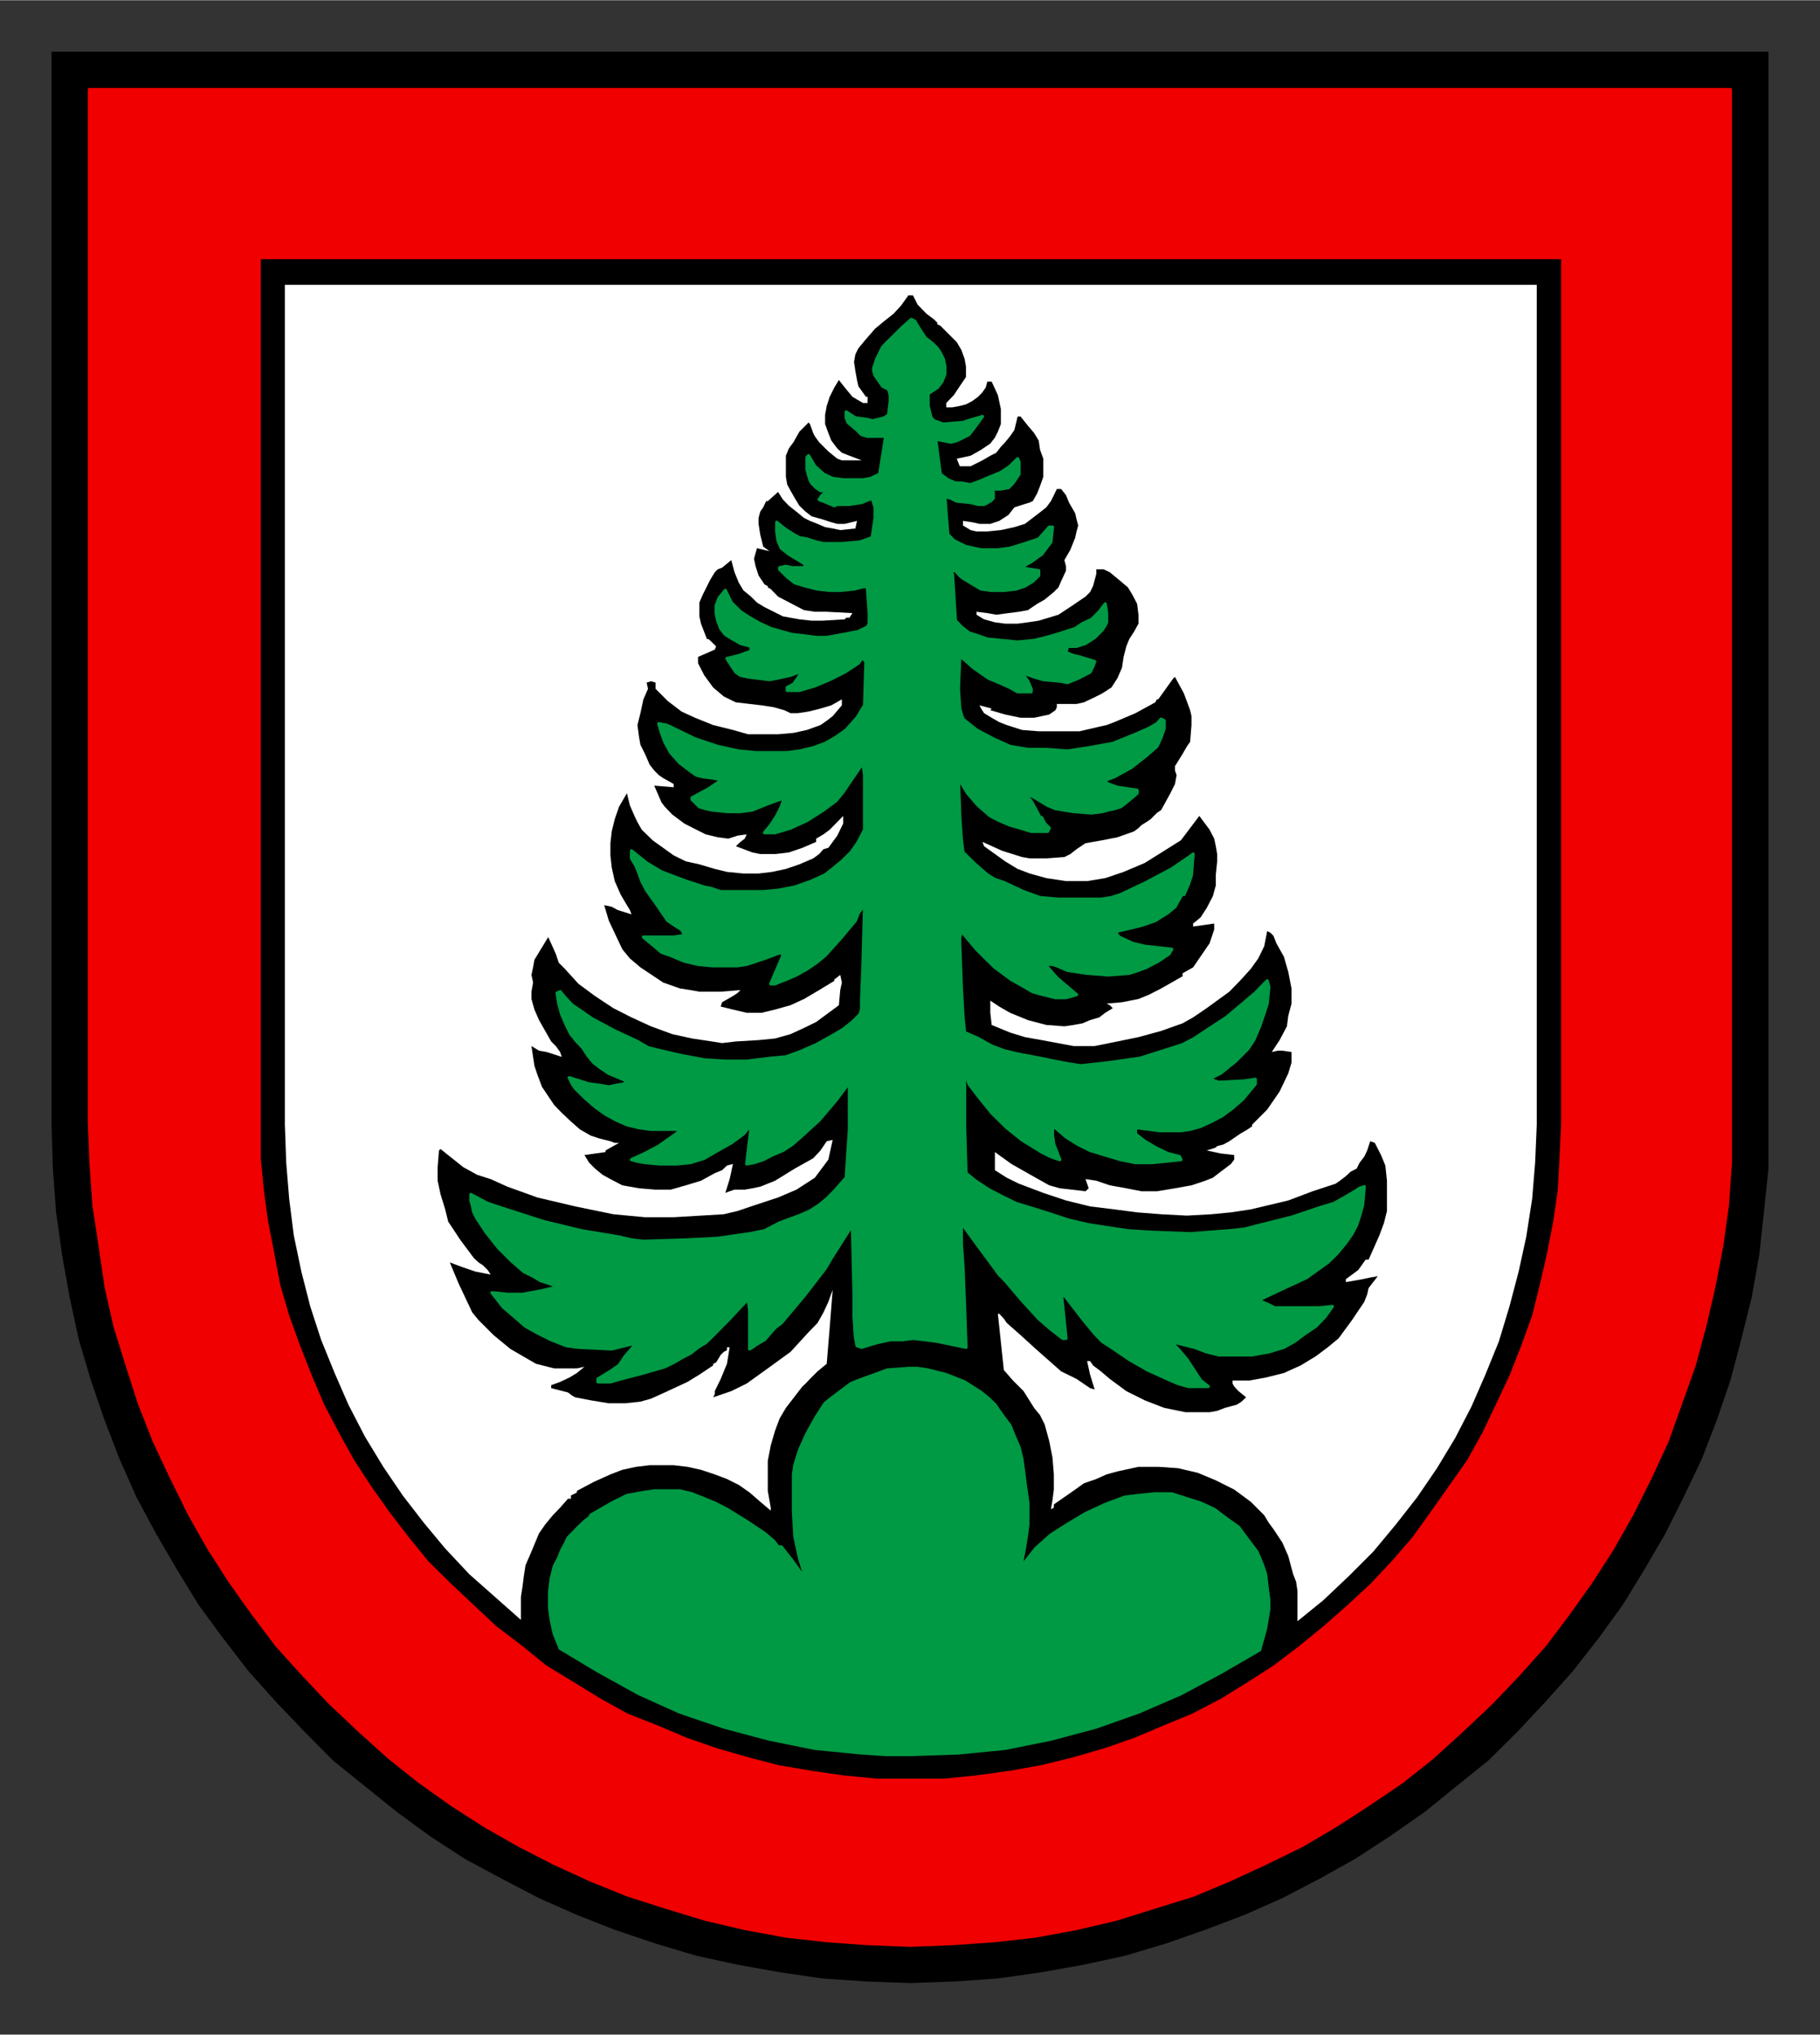 <?xml version="1.0" encoding="UTF-8" standalone="no"?>
<!DOCTYPE svg PUBLIC "-//W3C//DTD SVG 1.0//EN" "http://www.w3.org/TR/2001/REC-SVG-20010904/DTD/svg10.dtd">
<!-- Created with Inkscape (http://www.inkscape.org/) by Marsupilami -->
<svg
   xmlns:svg="http://www.w3.org/2000/svg"
   xmlns="http://www.w3.org/2000/svg"
   version="1.0"
   width="687"
   height="768"
   viewBox="-2.381 -2.381 84.138 94.038"
   id="svg4431">
  <rect x="-2.381" y="-2.381" width="84.138" height="94.038" fill="#333333" stroke="none"/>
  <defs
     id="defs4433">
    <clipPath
       id="clipPath2724">
      <path
         d="M 354.48,210.24 L 418.19,210.24 L 418.19,138.6 L 354.48,138.6 L 354.48,210.24 z"
         id="path2726" />
    </clipPath>
    <clipPath
       id="clipPath2736">
      <path
         d="M 354.48,210.24 L 418.19,210.24 L 418.19,138.6 L 354.48,138.6 L 354.48,210.24 z"
         id="path2738" />
    </clipPath>
  </defs>
  <g
     transform="translate(-277.455,-273.439)"
     id="layer1">
    <g
       transform="matrix(1.25,0,0,1.25,-165.782,100.051)"
       id="g2720">
      <g
         clip-path="url(#clipPath2724)"
         id="g2722">
        <g
           id="g2728">
          <path
             d="M 354.59,138.71 L 418.09,138.71 L 418.09,178.39 L 418.09,178.39 L 418.09,180.01 L 417.92,181.63 L 417.75,183.2 L 417.47,184.77 L 417.08,186.34 L 416.68,187.85 L 416.18,189.31 L 415.62,190.76 L 414.95,192.16 L 414.28,193.5 L 413.5,194.84 L 412.71,196.13 L 411.82,197.36 L 410.86,198.59 L 409.85,199.72 L 408.8,200.84 L 407.73,201.9 L 406.55,202.85 L 405.38,203.8 L 404.09,204.7 L 402.8,205.54 L 401.51,206.26 L 400.11,206.99 L 398.71,207.61 L 397.26,208.16 L 395.8,208.67 L 394.29,209.12 L 392.77,209.45 L 391.21,209.73 L 389.59,209.96 L 388.02,210.07 L 386.34,210.13 L 386.34,210.13 L 384.71,210.07 L 383.09,209.96 L 381.52,209.73 L 379.96,209.45 L 378.44,209.12 L 376.93,208.67 L 375.42,208.16 L 374.02,207.61 L 372.62,206.99 L 371.22,206.26 L 369.88,205.54 L 368.59,204.7 L 367.36,203.8 L 366.18,202.85 L 365,201.9 L 363.95,200.84 L 362.88,199.72 L 361.87,198.59 L 360.92,197.36 L 360.02,196.13 L 359.23,194.84 L 358.45,193.5 L 357.73,192.16 L 357.11,190.76 L 356.55,189.31 L 356.05,187.85 L 355.6,186.34 L 355.26,184.77 L 354.98,183.2 L 354.76,181.63 L 354.64,180.01 L 354.59,178.39 L 354.59,138.71 z"
             id="path2730"
             style="fill:#000000;fill-opacity:1;fill-rule:evenodd;stroke:none" />
        </g>
      </g>
    </g>
    <g
       transform="matrix(1.25,0,0,1.25,-165.782,100.051)"
       id="g2732">
      <g
         clip-path="url(#clipPath2736)"
         id="g2734">
        <path
           d="M 362.27,146.32 L 362.27,178.39 L 362.27,178.39 L 362.27,179.63 L 362.38,180.79 L 362.54,181.97 L 362.77,183.15 L 362.99,184.32 L 363.32,185.45 L 363.72,186.56 L 364.16,187.68 L 364.61,188.74 L 365.17,189.81 L 365.73,190.82 L 366.35,191.77 L 367.02,192.72 L 367.75,193.67 L 368.48,194.57 L 369.32,195.4 L 370.15,196.18 L 370.99,196.97 L 371.95,197.7 L 372.85,198.43 L 373.85,199.04 L 374.86,199.66 L 375.87,200.22 L 376.99,200.66 L 378.05,201.11 L 379.17,201.5 L 380.35,201.84 L 381.46,202.13 L 382.7,202.34 L 383.87,202.51 L 385.11,202.63 L 386.34,202.63 L 386.34,202.63 L 387.63,202.63 L 388.8,202.51 L 390.04,202.34 L 391.21,202.13 L 392.39,201.84 L 393.56,201.5 L 394.68,201.11 L 395.74,200.66 L 396.81,200.22 L 397.88,199.66 L 398.88,199.04 L 399.83,198.43 L 400.79,197.7 L 401.68,196.97 L 402.58,196.18 L 403.42,195.4 L 404.2,194.57 L 404.98,193.67 L 405.66,192.72 L 406.33,191.77 L 407,190.82 L 407.56,189.81 L 408.07,188.74 L 408.57,187.68 L 409.01,186.56 L 409.41,185.45 L 409.69,184.32 L 409.96,183.15 L 410.19,181.97 L 410.36,180.79 L 410.42,179.63 L 410.48,178.39 L 410.48,146.32 L 362.27,146.32 z M 355.99,140.11 L 416.68,140.11 L 416.68,178.22 L 416.68,178.22 L 416.68,179.79 L 416.57,181.36 L 416.36,182.87 L 416.07,184.38 L 415.73,185.84 L 415.34,187.29 L 414.84,188.69 L 414.34,190.09 L 413.72,191.43 L 413.05,192.77 L 412.32,194.06 L 411.53,195.29 L 410.69,196.47 L 409.8,197.65 L 408.85,198.71 L 407.84,199.77 L 406.78,200.77 L 405.66,201.79 L 404.54,202.68 L 403.3,203.52 L 402.08,204.31 L 400.84,205.04 L 399.49,205.7 L 398.15,206.32 L 396.81,206.88 L 395.36,207.33 L 393.95,207.77 L 392.5,208.11 L 390.99,208.39 L 389.48,208.56 L 387.91,208.67 L 386.34,208.73 L 386.34,208.73 L 384.77,208.67 L 383.26,208.56 L 381.75,208.39 L 380.23,208.11 L 378.78,207.77 L 377.33,207.33 L 375.92,206.88 L 374.53,206.32 L 373.18,205.7 L 371.89,205.04 L 370.61,204.31 L 369.38,203.52 L 368.2,202.68 L 367.08,201.79 L 365.95,200.77 L 364.89,199.77 L 363.89,198.71 L 362.93,197.65 L 362.04,196.47 L 361.2,195.29 L 360.41,194.06 L 359.68,192.77 L 359.02,191.43 L 358.39,190.09 L 357.84,188.69 L 357.39,187.29 L 356.94,185.84 L 356.61,184.38 L 356.39,182.87 L 356.16,181.36 L 356.05,179.79 L 355.99,178.22 L 355.99,140.11 z"
           id="path2740"
           style="fill:#f00000;fill-opacity:1;fill-rule:evenodd;stroke:#f00000;stroke-width:0.12;stroke-linecap:round;stroke-linejoin:round;stroke-miterlimit:10;stroke-dasharray:none;stroke-opacity:1" />
        <path
           d="M 390.43,194.79 L 390.43,194.79 L 390.54,194.63 L 390.54,194.63 L 390.99,194.06 L 391.55,193.56 L 391.55,193.56 L 392.16,193.17 L 392.83,192.77 L 393.56,192.43 L 394.29,192.16 L 394.29,192.16 L 394.79,192.1 L 395.36,192.04 L 395.36,192.04 L 395.69,192.04 L 396.02,192.04 L 396.02,192.04 L 396.58,192.22 L 397.09,192.38 L 397.59,192.61 L 398.04,192.95 L 398.49,193.27 L 398.83,193.73 L 399.17,194.18 L 399.38,194.68 L 399.38,194.68 L 399.49,195.01 L 399.55,195.52 L 399.61,195.97 L 399.61,196.3 L 399.61,196.3 L 399.49,197.02 L 399.49,197.02 L 399.38,197.42 L 399.27,197.81 L 399.27,197.81 L 397.82,198.65 L 396.36,199.43 L 394.79,200.11 L 393.23,200.66 L 391.55,201.11 L 389.86,201.45 L 388.13,201.62 L 386.34,201.68 L 386.34,201.68 L 385.44,201.68 L 384.55,201.62 L 382.82,201.45 L 381.14,201.11 L 379.45,200.66 L 377.83,200.11 L 376.32,199.43 L 374.8,198.59 L 373.4,197.75 L 373.4,197.75 L 373.18,197.2 L 373.07,196.7 L 373.07,196.7 L 373.01,196.24 L 373.01,195.68 L 373.07,195.18 L 373.18,194.73 L 373.18,194.73 L 373.35,194.4 L 373.46,194.12 L 373.46,194.12 L 373.58,193.9 L 373.69,193.67 L 373.69,193.67 L 374.08,193.27 L 374.08,193.27 L 374.3,193.06 L 374.53,192.88 L 374.53,192.83 L 374.53,192.83 L 375.31,192.38 L 375.31,192.38 L 375.87,192.1 L 376.48,191.99 L 376.48,191.99 L 376.88,191.93 L 376.88,191.93 L 377.33,191.93 L 377.83,191.93 L 378.28,192.04 L 378.73,192.22 L 379.12,192.38 L 379.57,192.61 L 380.3,193.06 L 380.3,193.06 L 380.96,193.5 L 381.3,193.79 L 381.46,194 L 381.58,194 L 381.58,194 L 381.98,194.51 L 382.3,194.96 L 382.42,194.96 L 382.42,194.96 L 382.25,194.4 L 382.25,194.4 L 382.08,193.61 L 382.03,192.66 L 382.03,191.77 L 382.03,191.32 L 382.08,190.98 L 382.08,190.98 L 382.25,190.43 L 382.53,189.81 L 382.87,189.2 L 383.2,188.69 L 383.2,188.69 L 383.48,188.47 L 383.48,188.47 L 383.93,188.13 L 384.16,187.96 L 384.43,187.85 L 384.43,187.85 L 385.5,187.46 L 385.5,187.46 L 386.28,187.4 L 386.62,187.4 L 387.01,187.46 L 387.01,187.46 L 387.68,187.63 L 388.36,187.9 L 388.97,188.29 L 389.25,188.52 L 389.48,188.74 L 389.48,188.74 L 389.75,189.13 L 389.75,189.13 L 390.04,189.52 L 390.2,189.92 L 390.2,189.92 L 390.37,190.31 L 390.48,190.76 L 390.59,191.6 L 390.59,191.6 L 390.7,192.38 L 390.7,193.17 L 390.7,193.17 L 390.65,193.56 L 390.59,193.95 L 390.43,194.79 L 390.43,194.79 z"
           id="path2742"
           style="fill:#009944;fill-opacity:1;fill-rule:evenodd;stroke:#009944;stroke-width:0.12;stroke-linecap:round;stroke-linejoin:round;stroke-miterlimit:10;stroke-dasharray:none;stroke-opacity:1" />
        <path
           d="M 397.37,188.07 L 397.37,188.07 L 397.04,188.07 L 396.64,188.07 L 396.25,187.96 L 395.86,187.79 L 395.13,187.46 L 394.45,187.07 L 394.45,187.07 L 393.79,186.62 L 393.45,186.4 L 393.17,186.11 L 393.17,186.11 L 392.72,185.56 L 392.72,185.56 L 391.93,184.54 L 392.11,186.29 L 392.11,186.29 L 391.99,186.29 L 391.99,186.29 L 391.55,185.95 L 391.1,185.56 L 391.1,185.56 L 390.48,184.88 L 389.86,184.15 L 389.86,184.15 L 389.64,183.93 L 389.48,183.71 L 389.48,183.71 L 388.86,182.87 L 388.24,182.02 L 388.24,182.02 L 388.24,182.81 L 388.3,183.65 L 388.3,183.65 L 388.36,185.16 L 388.41,186.62 L 388.41,186.62 L 387.35,186.4 L 386.9,186.34 L 386.45,186.29 L 386.06,186.34 L 385.61,186.34 L 385.11,186.45 L 384.55,186.62 L 384.38,186.56 L 384.38,186.56 L 384.32,186.23 L 384.32,186.23 L 384.27,185.45 L 384.27,184.66 L 384.27,184.66 L 384.21,182.09 L 384.21,182.09 L 383.43,183.32 L 383.43,183.32 L 383.2,183.71 L 383.2,183.71 L 382.42,184.72 L 381.58,185.72 L 381.58,185.72 L 381.35,185.89 L 381.35,185.89 L 380.96,186.34 L 380.96,186.34 L 380.68,186.5 L 380.51,186.62 L 380.41,186.68 L 380.41,186.68 L 380.41,185.72 L 380.41,185.22 L 380.35,184.83 L 380.35,184.83 L 379.67,185.56 L 379.01,186.23 L 379.01,186.23 L 378.78,186.45 L 378.5,186.62 L 378.5,186.62 L 378.22,186.84 L 377.89,187.01 L 377.89,187.01 L 377.6,187.18 L 377.27,187.34 L 377.27,187.34 L 376.48,187.57 L 376.48,187.57 L 375.64,187.79 L 375.26,187.9 L 374.8,187.9 L 374.8,187.79 L 374.8,187.79 L 375.26,187.51 L 375.58,187.29 L 375.81,186.95 L 376.15,186.56 L 376.04,186.5 L 376.04,186.5 L 375.31,186.68 L 375.31,186.68 L 374.08,186.62 L 374.08,186.62 L 373.63,186.56 L 373.07,186.34 L 372.51,186.06 L 372.12,185.84 L 372.12,185.84 L 371.67,185.45 L 371.67,185.45 L 371.33,185.16 L 371.28,185.11 L 370.88,184.6 L 370.88,184.6 L 371.45,184.66 L 372.01,184.66 L 372.01,184.66 L 372.67,184.54 L 373.35,184.38 L 373.35,184.38 L 372.67,184.15 L 372.4,183.99 L 372.06,183.82 L 372.06,183.82 L 371.61,183.43 L 371.11,182.93 L 370.66,182.36 L 370.33,181.86 L 370.33,181.86 L 370.21,181.63 L 370.15,181.36 L 370.15,181.36 L 370.1,181.19 L 370.1,180.97 L 370.1,180.97 L 370.72,181.3 L 371.39,181.52 L 372.79,181.97 L 374.19,182.31 L 375.58,182.54 L 375.58,182.54 L 376.04,182.65 L 376.48,182.7 L 376.48,182.7 L 378.05,182.65 L 378.05,182.65 L 379.23,182.59 L 380.41,182.42 L 380.41,182.42 L 380.96,182.31 L 380.96,182.31 L 381.52,182.02 L 381.52,182.02 L 382.25,181.75 L 382.64,181.58 L 382.98,181.36 L 382.98,181.36 L 383.26,181.13 L 383.54,180.85 L 383.98,180.35 L 383.98,180.35 L 384.1,178.56 L 384.1,176.82 L 384.1,176.82 L 383.6,177.49 L 382.98,178.22 L 382.3,178.84 L 381.98,179.12 L 381.64,179.34 L 381.64,179.34 L 381.24,179.51 L 381.24,179.51 L 380.91,179.68 L 380.91,179.68 L 380.57,179.79 L 380.3,179.84 L 380.3,179.84 L 380.46,178.5 L 380.46,178.5 L 380.41,178.45 L 380.41,178.45 L 380.18,178.73 L 380.18,178.73 L 379.73,179.06 L 379.23,179.34 L 379.23,179.34 L 378.73,179.63 L 378.22,179.79 L 377.71,179.84 L 377.1,179.84 L 377.1,179.84 L 376.54,179.79 L 376.26,179.74 L 376.04,179.68 L 376.04,179.68 L 376.54,179.45 L 377.05,179.18 L 377.05,179.18 L 377.77,178.67 L 377.77,178.67 L 377.77,178.56 L 377.77,178.56 L 377.27,178.56 L 376.76,178.56 L 376.32,178.5 L 375.87,178.39 L 375.48,178.22 L 375.08,178 L 374.69,177.72 L 374.3,177.38 L 374.3,177.38 L 373.96,177.04 L 373.85,176.88 L 373.74,176.65 L 373.74,176.65 L 374.47,176.88 L 374.86,176.93 L 375.2,176.99 L 375.2,176.99 L 375.48,176.93 L 375.76,176.88 L 375.87,176.77 L 375.87,176.77 L 375.2,176.49 L 374.86,176.26 L 374.64,176.09 L 374.64,176.09 L 374.42,175.82 L 374.24,175.54 L 374.24,175.54 L 374.02,175.31 L 373.8,175.04 L 373.8,175.04 L 373.63,174.7 L 373.46,174.31 L 373.35,173.91 L 373.29,173.52 L 373.29,173.52 L 373.4,173.47 L 373.4,173.47 L 373.63,173.74 L 373.85,173.97 L 373.85,173.97 L 374.19,174.2 L 374.58,174.47 L 375.42,174.92 L 375.42,174.92 L 376.26,175.31 L 376.65,175.54 L 377.1,175.65 L 377.1,175.65 L 377.83,175.82 L 377.83,175.82 L 378.73,175.99 L 379.51,176.04 L 380.3,176.04 L 381.19,175.93 L 381.19,175.93 L 381.75,175.88 L 381.75,175.88 L 382.25,175.7 L 382.87,175.43 L 383.48,175.09 L 383.87,174.86 L 383.87,174.86 L 384.21,174.59 L 384.49,174.31 L 384.49,174.31 L 384.55,174.13 L 384.55,173.74 L 384.6,172.51 L 384.66,170.33 L 384.6,170.33 L 384.6,170.33 L 384.43,170.56 L 384.32,170.84 L 384.32,170.84 L 383.76,171.51 L 383.2,172.13 L 382.87,172.4 L 382.53,172.63 L 382.14,172.85 L 381.75,173.02 L 381.75,173.02 L 381.46,173.13 L 381.35,173.18 L 381.19,173.18 L 381.19,173.18 L 381.64,172.13 L 381.64,172.13 L 381.58,172.01 L 381.58,172.01 L 380.96,172.24 L 380.3,172.46 L 380.3,172.46 L 379.96,172.51 L 379.57,172.51 L 379.57,172.51 L 379.01,172.51 L 378.5,172.46 L 377.99,172.34 L 377.49,172.13 L 377.49,172.13 L 377.15,172.01 L 377.15,172.01 L 376.82,171.73 L 376.48,171.45 L 376.48,171.45 L 377.21,171.45 L 377.6,171.45 L 377.94,171.4 L 377.94,171.4 L 377.99,171.34 L 377.99,171.34 L 377.89,171.17 L 377.71,171.06 L 377.38,170.84 L 377.38,170.84 L 376.99,170.27 L 376.6,169.72 L 376.6,169.72 L 376.42,169.38 L 376.32,169.1 L 376.21,168.82 L 376.04,168.54 L 376.04,168.54 L 376.04,168.26 L 376.04,168.26 L 376.6,168.71 L 377.15,169.04 L 377.15,169.04 L 377.6,169.21 L 378.05,169.38 L 378.05,169.38 L 378.73,169.6 L 379.01,169.66 L 379.34,169.77 L 379.34,169.77 L 379.9,169.77 L 379.9,169.77 L 380.41,169.77 L 380.91,169.77 L 380.91,169.77 L 381.46,169.72 L 382.08,169.6 L 382.7,169.38 L 383.2,169.15 L 383.2,169.15 L 383.48,168.93 L 383.82,168.65 L 383.82,168.65 L 384.16,168.32 L 384.16,168.32 L 384.43,167.93 L 384.66,167.48 L 384.66,167.48 L 384.66,166.24 L 384.66,165.46 L 384.6,165.01 L 384.6,165.01 L 384.1,165.74 L 383.87,166.08 L 383.6,166.41 L 383.6,166.41 L 383.14,166.75 L 382.53,167.14 L 381.92,167.42 L 381.35,167.59 L 381.35,167.59 L 381.14,167.59 L 380.96,167.59 L 380.96,167.59 L 381.19,167.31 L 381.41,166.97 L 381.41,166.97 L 381.58,166.63 L 381.69,166.3 L 381.69,166.3 L 381.08,166.52 L 380.51,166.75 L 380.51,166.75 L 380.07,166.81 L 379.57,166.81 L 379.01,166.75 L 378.78,166.7 L 378.55,166.63 L 378.55,166.63 L 378.44,166.52 L 378.28,166.36 L 378.28,166.3 L 378.28,166.3 L 378.89,165.97 L 378.89,165.97 L 379.39,165.63 L 379.39,165.63 L 379.06,165.57 L 378.67,165.52 L 378.67,165.52 L 378.44,165.46 L 378.28,165.35 L 377.83,165.01 L 377.49,164.63 L 377.27,164.23 L 377.27,164.23 L 377.15,163.9 L 377.05,163.56 L 377.05,163.56 L 377.33,163.61 L 377.71,163.79 L 378.39,164.12 L 378.39,164.12 L 379.23,164.4 L 380.01,164.57 L 380.01,164.57 L 380.63,164.63 L 381.24,164.63 L 381.24,164.63 L 381.8,164.63 L 382.25,164.57 L 382.76,164.45 L 383.2,164.29 L 383.2,164.29 L 383.6,164.06 L 383.98,163.79 L 383.98,163.79 L 384.38,163.34 L 384.66,162.88 L 384.66,162.88 L 384.71,161.26 L 384.71,161.26 L 384.66,161.21 L 384.6,161.09 L 384.6,161.09 L 384.43,161.32 L 384.43,161.32 L 383.93,161.65 L 383.37,161.93 L 382.82,162.16 L 382.25,162.33 L 382.25,162.33 L 381.8,162.33 L 381.8,162.22 L 381.8,162.22 L 382.03,162.1 L 382.03,162.1 L 382.19,161.88 L 382.36,161.6 L 382.36,161.6 L 381.92,161.77 L 381.41,161.88 L 381.41,161.88 L 381.14,161.93 L 380.74,161.88 L 380.35,161.83 L 380.07,161.77 L 380.07,161.77 L 379.9,161.65 L 379.79,161.49 L 379.57,161.15 L 379.57,161.15 L 380.01,161.04 L 380.46,160.88 L 380.46,160.7 L 380.46,160.7 L 380.07,160.59 L 380.07,160.59 L 379.79,160.43 L 379.51,160.26 L 379.34,160.04 L 379.23,159.75 L 379.17,159.47 L 379.17,159.2 L 379.28,158.91 L 379.51,158.63 L 379.51,158.63 L 379.73,159.08 L 379.9,159.25 L 380.07,159.42 L 380.07,159.42 L 380.41,159.64 L 380.8,159.86 L 381.19,160.04 L 381.58,160.15 L 381.98,160.26 L 382.42,160.31 L 382.87,160.37 L 383.26,160.37 L 383.26,160.37 L 383.87,160.26 L 383.87,160.26 L 384.43,160.15 L 384.43,160.15 L 384.77,159.98 L 384.77,159.98 L 384.83,159.86 L 384.83,159.75 L 384.83,159.75 L 384.83,159.47 L 384.83,159.47 L 384.77,158.58 L 384.71,158.47 L 384.71,158.47 L 384.27,158.58 L 383.76,158.63 L 383.76,158.63 L 383.37,158.63 L 382.92,158.58 L 382.48,158.47 L 382.08,158.35 L 382.08,158.35 L 381.8,158.13 L 381.52,157.85 L 381.52,157.79 L 381.52,157.79 L 381.75,157.74 L 381.98,157.79 L 382.19,157.79 L 382.42,157.79 L 382.42,157.79 L 382.48,157.68 L 382.42,157.63 L 382.42,157.63 L 382.14,157.46 L 381.86,157.29 L 381.58,157.07 L 381.46,156.79 L 381.46,156.79 L 381.41,156.45 L 381.41,156.11 L 381.41,156.11 L 381.69,156.34 L 382.03,156.56 L 382.03,156.56 L 382.25,156.68 L 382.53,156.73 L 382.53,156.73 L 382.87,156.84 L 383.14,156.9 L 383.14,156.9 L 383.82,156.9 L 384.49,156.84 L 384.49,156.84 L 384.94,156.68 L 384.94,156.68 L 385.05,155.95 L 385.05,155.56 L 384.94,155.22 L 384.94,155.22 L 384.55,155.38 L 384.55,155.38 L 384.1,155.45 L 383.65,155.45 L 383.65,155.45 L 383.54,155.5 L 383.54,155.5 L 383.26,155.38 L 382.98,155.27 L 383.09,155.11 L 383.09,155.11 L 383.2,155.05 L 383.32,154.99 L 383.32,154.99 L 383.03,154.94 L 382.87,154.83 L 382.7,154.66 L 382.64,154.54 L 382.59,154.38 L 382.53,154.15 L 382.53,153.71 L 382.59,153.65 L 382.59,153.65 L 382.82,154.04 L 382.82,154.04 L 383.14,154.33 L 383.48,154.49 L 383.87,154.54 L 384.27,154.54 L 384.27,154.54 L 384.6,154.54 L 384.89,154.49 L 384.89,154.49 L 385.22,154.33 L 385.22,154.33 L 385.44,152.93 L 385.44,152.93 L 385.11,152.93 L 384.77,152.93 L 384.77,152.93 L 384.55,152.87 L 384.38,152.7 L 384.05,152.42 L 384.05,152.42 L 383.98,152.25 L 383.98,152.03 L 383.98,152.03 L 384.32,152.25 L 384.77,152.31 L 384.94,152.36 L 385.16,152.31 L 385.39,152.25 L 385.55,152.14 L 385.55,152.14 L 385.61,151.63 L 385.61,151.41 L 385.55,151.19 L 385.55,151.19 L 385.33,151.08 L 385.33,151.08 L 385.05,150.68 L 385,150.52 L 385,150.4 L 385.11,150.07 L 385.33,149.63 L 385.33,149.63 L 385.5,149.45 L 385.67,149.29 L 386.06,148.9 L 386.06,148.9 L 386.39,148.61 L 386.51,148.67 L 386.51,148.67 L 386.68,148.95 L 386.9,149.29 L 386.9,149.29 L 387.18,149.51 L 387.35,149.68 L 387.46,149.85 L 387.46,149.85 L 387.57,150.07 L 387.57,150.07 L 387.63,150.35 L 387.63,150.63 L 387.52,150.91 L 387.35,151.13 L 387.35,151.13 L 387.18,151.24 L 387.01,151.36 L 387.01,151.36 L 387.01,151.81 L 387.12,152.25 L 387.23,152.36 L 387.23,152.36 L 387.57,152.48 L 387.57,152.48 L 388.3,152.42 L 388.3,152.42 L 388.64,152.31 L 389.02,152.2 L 389.02,152.2 L 388.69,152.65 L 388.52,152.87 L 388.3,152.98 L 388.07,153.09 L 387.85,153.15 L 387.57,153.09 L 387.29,153.04 L 387.29,153.04 L 387.46,154.33 L 387.46,154.33 L 387.74,154.54 L 388.02,154.66 L 388.02,154.66 L 388.24,154.66 L 388.24,154.66 L 388.58,154.72 L 388.58,154.72 L 388.91,154.6 L 389.31,154.43 L 389.7,154.27 L 390.04,154.04 L 390.04,154.04 L 390.32,153.76 L 390.32,153.76 L 390.37,153.88 L 390.37,154.04 L 390.37,154.33 L 390.37,154.33 L 390.15,154.66 L 389.98,154.83 L 389.7,154.88 L 389.31,154.88 L 389.31,154.88 L 389.31,154.94 L 389.42,154.99 L 389.42,155.22 L 389.31,155.33 L 389.31,155.33 L 389.08,155.45 L 389.08,155.45 L 388.86,155.45 L 388.58,155.38 L 388.07,155.33 L 388.07,155.33 L 387.85,155.22 L 387.63,155.16 L 387.63,155.16 L 387.68,155.84 L 387.74,156.56 L 387.74,156.56 L 387.96,156.79 L 387.96,156.79 L 388.18,156.9 L 388.41,157.01 L 388.97,157.13 L 389.59,157.13 L 390.04,157.07 L 390.04,157.07 L 390.59,156.9 L 391.1,156.73 L 391.1,156.73 L 391.49,156.29 L 391.49,156.29 L 391.61,156.29 L 391.61,156.29 L 391.55,156.84 L 391.21,157.29 L 391.21,157.29 L 390.82,157.57 L 390.43,157.79 L 390.43,157.79 L 390.77,157.85 L 391.1,157.9 L 391.1,157.9 L 391.1,158.08 L 391.1,158.08 L 390.88,158.29 L 390.59,158.47 L 390.59,158.47 L 390.26,158.58 L 389.81,158.63 L 389.36,158.63 L 388.97,158.58 L 388.97,158.58 L 388.3,158.18 L 388.3,158.18 L 388.18,158.08 L 388.02,157.9 L 388.02,157.9 L 387.91,157.9 L 387.91,157.9 L 387.8,157.96 L 387.8,157.96 L 387.91,158.02 L 387.91,158.02 L 388.02,159.75 L 388.02,159.75 L 388.24,159.98 L 388.52,160.2 L 388.52,160.2 L 388.86,160.31 L 389.2,160.43 L 389.2,160.43 L 390.32,160.54 L 390.32,160.54 L 390.93,160.48 L 390.93,160.48 L 391.38,160.37 L 391.77,160.26 L 391.77,160.26 L 392.45,160.04 L 392.72,159.86 L 393.06,159.7 L 393.06,159.7 L 393.34,159.42 L 393.56,159.13 L 393.56,159.13 L 393.61,159.47 L 393.61,159.81 L 393.61,159.81 L 393.56,159.92 L 393.45,160.09 L 393.17,160.37 L 392.83,160.59 L 392.5,160.7 L 392.5,160.7 L 392.16,160.7 L 392.16,160.7 L 392.11,160.93 L 392.11,160.93 L 392.39,161.04 L 392.61,161.09 L 393.17,161.26 L 393.17,161.26 L 393.11,161.43 L 393,161.65 L 393,161.65 L 392.77,161.77 L 392.56,161.88 L 392.56,161.88 L 392.16,162.04 L 392.16,162.04 L 391.93,161.99 L 391.93,161.99 L 391.27,161.93 L 390.93,161.83 L 390.59,161.71 L 390.59,161.71 L 390.54,161.77 L 390.54,161.77 L 390.7,161.99 L 390.82,162.27 L 390.82,162.27 L 390.82,162.33 L 390.82,162.38 L 390.82,162.38 L 390.54,162.38 L 390.32,162.38 L 390.32,162.38 L 390.04,162.22 L 390.04,162.22 L 389.64,162.04 L 389.25,161.88 L 389.25,161.88 L 388.69,161.49 L 388.18,161.04 L 388.18,161.04 L 388.18,161.09 L 388.18,161.09 L 388.13,162.27 L 388.18,163 L 388.24,163.22 L 388.3,163.39 L 388.3,163.39 L 388.8,163.79 L 389.42,164.12 L 390.04,164.4 L 390.7,164.51 L 390.7,164.51 L 391.38,164.51 L 391.38,164.51 L 392.16,164.57 L 392.95,164.45 L 392.95,164.45 L 393.84,164.29 L 394.68,163.95 L 394.68,163.95 L 395.18,163.73 L 395.47,163.56 L 395.63,163.39 L 395.63,163.39 L 395.74,163.45 L 395.74,163.45 L 395.74,163.73 L 395.74,163.73 L 395.63,164.06 L 395.47,164.4 L 395.47,164.4 L 395.08,164.74 L 394.52,165.18 L 393.9,165.52 L 393.61,165.63 L 393.45,165.63 L 393.45,165.63 L 393.67,165.79 L 394.01,165.91 L 394.74,166.02 L 394.74,166.13 L 394.74,166.13 L 394.34,166.47 L 394.13,166.63 L 393.9,166.7 L 393.9,166.7 L 393.67,166.75 L 393.45,166.81 L 393.45,166.81 L 393.06,166.86 L 393.06,166.86 L 392.39,166.81 L 391.72,166.7 L 391.72,166.7 L 391.43,166.58 L 391.15,166.41 L 390.59,166.08 L 390.59,166.08 L 390.88,166.52 L 391.15,167.03 L 391.21,167.03 L 391.21,167.03 L 391.32,167.25 L 391.49,167.42 L 391.43,167.54 L 391.43,167.54 L 390.82,167.54 L 390.82,167.54 L 390.43,167.42 L 390.04,167.31 L 389.64,167.14 L 389.31,166.97 L 389.31,166.97 L 388.86,166.58 L 388.47,166.13 L 388.47,166.13 L 388.13,165.57 L 388.13,165.57 L 388.18,166.97 L 388.24,167.87 L 388.3,168.32 L 388.3,168.32 L 388.75,168.76 L 389.2,169.15 L 389.2,169.15 L 389.48,169.32 L 389.81,169.43 L 389.81,169.43 L 390.54,169.77 L 391.15,169.99 L 391.83,170.05 L 392.66,170.05 L 392.66,170.05 L 393.4,170.05 L 393.79,169.99 L 394.13,169.88 L 394.13,169.88 L 395.08,169.43 L 396.02,168.93 L 396.02,168.93 L 396.75,168.43 L 396.75,168.43 L 396.81,168.38 L 396.81,168.38 L 396.75,169.15 L 396.64,169.49 L 396.47,169.88 L 396.47,169.88 L 396.42,169.83 L 396.42,169.83 L 396.14,170.33 L 396.14,170.33 L 395.86,170.56 L 395.86,170.56 L 395.41,170.84 L 394.96,171 L 394.52,171.11 L 394.01,171.23 L 393.95,171.29 L 393.95,171.29 L 394.07,171.45 L 394.07,171.45 L 394.57,171.68 L 395.02,171.79 L 395.47,171.84 L 396.02,171.9 L 396.02,171.9 L 395.92,172.07 L 395.92,172.07 L 395.52,172.34 L 395.08,172.57 L 395.08,172.57 L 394.79,172.68 L 394.45,172.79 L 393.67,172.85 L 392.89,172.79 L 392.16,172.68 L 392.16,172.68 L 391.77,172.51 L 391.61,172.46 L 391.43,172.46 L 391.38,172.51 L 391.38,172.51 L 391.77,172.96 L 391.77,172.96 L 392.5,173.58 L 392.5,173.58 L 392.11,173.69 L 391.72,173.69 L 391.27,173.58 L 390.88,173.47 L 390.48,173.24 L 390.09,173.02 L 389.48,172.57 L 389.48,172.57 L 389.14,172.24 L 388.8,171.9 L 388.24,171.23 L 388.24,171.23 L 388.18,171.45 L 388.18,171.73 L 388.18,171.73 L 388.24,173.35 L 388.3,174.42 L 388.36,174.98 L 388.36,174.98 L 388.86,175.2 L 389.36,175.48 L 389.36,175.48 L 389.81,175.65 L 390.26,175.76 L 391.15,175.93 L 391.15,175.93 L 391.93,176.09 L 392.27,176.15 L 392.66,176.21 L 392.66,176.21 L 393.73,176.09 L 394.85,175.93 L 395.92,175.59 L 396.42,175.43 L 396.86,175.2 L 396.86,175.2 L 397.37,174.86 L 398.04,174.42 L 398.65,173.91 L 399.11,173.52 L 399.11,173.52 L 399.33,173.29 L 399.55,173.07 L 399.55,173.07 L 399.61,173.29 L 399.61,173.29 L 399.55,173.91 L 399.55,173.91 L 399.44,174.25 L 399.27,174.75 L 399.05,175.26 L 398.83,175.59 L 398.83,175.59 L 398.49,175.93 L 398.49,175.93 L 398.38,176.04 L 398.38,176.04 L 397.82,176.49 L 397.82,176.49 L 397.59,176.6 L 397.42,176.71 L 397.42,176.71 L 397.76,176.82 L 397.76,176.82 L 398.71,176.77 L 398.71,176.77 L 399.11,176.71 L 399.11,176.71 L 399.11,176.88 L 399.11,176.88 L 398.88,177.16 L 398.65,177.44 L 398.65,177.44 L 398.27,177.77 L 397.88,178.06 L 397.88,178.06 L 397.48,178.27 L 397.09,178.45 L 396.7,178.56 L 396.36,178.61 L 395.97,178.61 L 395.58,178.61 L 394.74,178.5 L 394.68,178.56 L 394.68,178.73 L 394.68,178.73 L 395.02,179 L 395.41,179.23 L 395.41,179.23 L 395.86,179.45 L 396.31,179.57 L 396.31,179.57 L 396.36,179.68 L 396.36,179.68 L 395.8,179.74 L 395.3,179.79 L 395.3,179.79 L 394.68,179.79 L 394.13,179.68 L 393.56,179.51 L 393,179.34 L 393,179.34 L 392.56,179.12 L 392.56,179.12 L 392.11,178.84 L 391.72,178.5 L 391.72,178.5 L 391.61,178.5 L 391.61,178.5 L 391.61,178.79 L 391.66,179.12 L 391.88,179.68 L 391.88,179.68 L 391.72,179.63 L 391.55,179.57 L 391.21,179.4 L 391.21,179.4 L 390.48,178.95 L 389.92,178.5 L 389.36,177.95 L 388.86,177.33 L 388.86,177.33 L 388.64,177.04 L 388.52,176.88 L 388.47,176.71 L 388.47,176.71 L 388.36,176.71 L 388.36,176.71 L 388.36,178.45 L 388.41,180.18 L 388.41,180.18 L 388.75,180.46 L 389.25,180.79 L 389.81,181.08 L 390.26,181.3 L 390.26,181.3 L 390.82,181.47 L 390.82,181.47 L 391.55,181.7 L 392.22,181.92 L 392.22,181.92 L 392.95,182.09 L 393.67,182.2 L 394.4,182.31 L 395.18,182.36 L 396.7,182.42 L 398.15,182.31 L 398.15,182.31 L 398.71,182.25 L 399.33,182.09 L 400.45,181.81 L 400.45,181.81 L 401.46,181.47 L 402.02,181.3 L 402.41,181.08 L 402.41,181.08 L 402.8,180.85 L 402.97,180.74 L 403.14,180.68 L 403.14,180.68 L 403.08,181.36 L 403.08,181.36 L 402.97,181.75 L 402.86,182.09 L 402.69,182.42 L 402.46,182.75 L 402.46,182.75 L 402.13,183.15 L 401.79,183.48 L 401.4,183.76 L 401.01,184.04 L 400.17,184.43 L 399.22,184.88 L 399.22,184.88 L 399.61,185.05 L 399.83,185.16 L 400.06,185.16 L 400.06,185.16 L 401.01,185.16 L 401.46,185.16 L 401.96,185.11 L 401.96,185.11 L 401.68,185.5 L 401.68,185.5 L 401.35,185.84 L 400.95,186.11 L 400.56,186.4 L 400.17,186.62 L 400.17,186.62 L 399.61,186.79 L 398.99,186.9 L 398.33,186.9 L 397.76,186.9 L 397.76,186.9 L 397.31,186.79 L 396.86,186.62 L 395.97,186.4 L 395.97,186.4 L 396.25,186.68 L 396.58,187.07 L 397.09,187.85 L 397.09,187.85 L 397.37,188.07 L 397.37,188.07 z"
           id="path2744"
           style="fill:#009944;fill-opacity:1;fill-rule:evenodd;stroke:#009944;stroke-width:0.12;stroke-linecap:round;stroke-linejoin:round;stroke-miterlimit:10;stroke-dasharray:none;stroke-opacity:1" />
        <path
           d="M 400.67,196.75 L 400.67,196.75 L 400.67,196.75 L 400.67,196.18 L 400.67,195.63 L 400.67,195.63 L 400.62,195.29 L 400.51,195.01 L 400.51,195.01 L 400.33,194.34 L 400.33,194.34 L 400.11,193.84 L 399.78,193.34 L 399.78,193.34 L 399.61,193.11 L 399.44,192.83 L 399.44,192.83 L 398.94,192.33 L 398.33,191.88 L 397.65,191.54 L 396.98,191.26 L 396.25,191.09 L 395.52,191.04 L 394.79,191.04 L 394.01,191.21 L 394.01,191.21 L 393.61,191.32 L 393.23,191.49 L 392.77,191.65 L 392.45,191.88 L 392.45,191.88 L 391.66,192.43 L 391.66,192.55 L 391.66,192.55 L 391.55,192.61 L 391.55,192.61 L 391.61,192.27 L 391.66,191.88 L 391.66,191.88 L 391.66,191.32 L 391.61,190.7 L 391.61,190.7 L 391.49,190.09 L 391.32,189.47 L 391.32,189.47 L 391.15,189.13 L 390.93,188.86 L 390.54,188.24 L 390.54,188.24 L 390.15,187.85 L 389.81,187.46 L 389.81,187.46 L 389.59,185.38 L 389.64,185.38 L 389.64,185.38 L 389.81,185.56 L 389.92,185.72 L 389.92,185.72 L 390.43,186.17 L 390.99,186.68 L 390.99,186.68 L 391.93,187.51 L 391.93,187.51 L 392.5,187.79 L 393,188.13 L 393,188.13 L 393.17,188.18 L 393.17,188.18 L 393,187.63 L 392.89,187.13 L 393,187.13 L 393,187.13 L 393.11,187.29 L 393.11,187.29 L 393.4,187.51 L 393.73,187.79 L 393.73,187.79 L 394.34,188.24 L 395.02,188.58 L 395.74,188.86 L 396.53,189.02 L 396.53,189.02 L 397.04,189.02 L 397.04,189.02 L 397.42,189.02 L 397.42,189.02 L 397.7,188.97 L 397.99,188.86 L 397.99,188.86 L 398.43,188.74 L 398.6,188.63 L 398.77,188.47 L 398.77,188.47 L 398.49,188.24 L 398.33,188.07 L 398.27,187.96 L 398.27,187.96 L 398.27,187.85 L 398.27,187.85 L 398.88,187.85 L 398.88,187.85 L 399.49,187.74 L 400.17,187.57 L 400.79,187.29 L 401.35,186.95 L 401.35,186.95 L 401.79,186.62 L 401.79,186.62 L 402.19,186.29 L 402.19,186.29 L 402.69,185.61 L 403.14,184.94 L 403.14,184.94 L 403.25,184.66 L 403.3,184.43 L 403.47,184.21 L 403.64,183.99 L 403.64,183.99 L 403.36,184.04 L 403.08,184.1 L 402.46,184.21 L 402.46,184.1 L 402.46,184.1 L 402.92,183.76 L 402.92,183.76 L 403.19,183.38 L 403.3,183.38 L 403.3,183.38 L 403.7,182.48 L 403.87,182.02 L 403.98,181.58 L 403.98,181.58 L 403.98,181.02 L 403.98,181.02 L 403.98,180.46 L 403.92,179.9 L 403.92,179.9 L 403.76,179.51 L 403.53,179.06 L 403.36,179 L 403.36,179 L 403.25,179.34 L 403.14,179.57 L 402.97,179.79 L 402.86,180.01 L 402.86,180.01 L 402.63,180.13 L 402.46,180.29 L 402.24,180.46 L 402.08,180.57 L 402.08,180.57 L 401.23,180.85 L 400.33,181.19 L 400.33,181.19 L 398.94,181.52 L 398.21,181.63 L 397.48,181.7 L 397.48,181.7 L 396.58,181.75 L 395.63,181.7 L 394.74,181.63 L 393.9,181.52 L 393,181.41 L 392.11,181.19 L 391.27,180.91 L 390.37,180.57 L 390.37,180.57 L 389.92,180.35 L 389.48,180.07 L 389.48,180.07 L 389.48,179.4 L 389.48,179.4 L 390.09,179.84 L 390.09,179.84 L 390.99,180.35 L 391.49,180.63 L 391.88,180.74 L 391.88,180.74 L 392.33,180.79 L 392.83,180.85 L 392.95,180.74 L 392.95,180.74 L 392.89,180.57 L 392.83,180.4 L 392.83,180.4 L 393.23,180.46 L 393.23,180.46 L 393.73,180.63 L 393.73,180.63 L 394.34,180.74 L 394.9,180.85 L 394.9,180.85 L 395.47,180.85 L 396.14,180.74 L 396.75,180.63 L 397.26,180.46 L 397.26,180.46 L 397.54,180.35 L 397.76,180.18 L 398.21,179.84 L 398.21,179.84 L 398.33,179.68 L 398.33,179.51 L 398.33,179.51 L 397.82,179.45 L 397.31,179.34 L 397.31,179.34 L 397.48,179.29 L 397.65,179.23 L 397.65,179.23 L 397.7,179.18 L 397.7,179.18 L 397.93,179.12 L 398.15,179 L 398.15,179 L 398.54,178.73 L 398.83,178.56 L 398.99,178.45 L 398.99,178.39 L 398.99,178.39 L 399.27,178.11 L 399.55,177.83 L 399.55,177.83 L 400.01,177.16 L 400.33,176.49 L 400.33,176.49 L 400.45,176.09 L 400.45,176.09 L 400.45,175.88 L 400.45,175.7 L 400.45,175.7 L 400.11,175.65 L 399.95,175.65 L 399.72,175.7 L 399.72,175.7 L 400.01,175.26 L 400.28,174.75 L 400.28,174.75 L 400.33,174.36 L 400.33,174.36 L 400.45,173.91 L 400.45,173.91 L 400.45,173.35 L 400.33,172.74 L 400.17,172.18 L 399.89,171.68 L 399.89,171.68 L 399.78,171.4 L 399.67,171.29 L 399.55,171.23 L 399.55,171.23 L 399.44,171.79 L 399.22,172.24 L 398.94,172.63 L 398.54,173.07 L 398.54,173.07 L 398.15,173.47 L 398.15,173.47 L 397.31,174.08 L 396.81,174.42 L 396.42,174.64 L 396.42,174.64 L 395.63,174.92 L 394.79,175.15 L 394.01,175.31 L 393.17,175.48 L 393.17,175.48 L 392.72,175.48 L 392.72,175.48 L 392.39,175.48 L 392.39,175.48 L 391.21,175.26 L 390.59,175.15 L 390.04,174.98 L 390.04,174.98 L 389.36,174.7 L 389.36,174.7 L 389.31,174.25 L 389.31,173.8 L 389.31,173.8 L 389.64,174.02 L 390.04,174.25 L 390.04,174.25 L 390.7,174.52 L 390.7,174.52 L 391.38,174.7 L 392.05,174.75 L 392.39,174.7 L 392.72,174.64 L 393,174.52 L 393.34,174.42 L 393.34,174.42 L 393.56,174.25 L 393.84,174.08 L 393.73,173.97 L 393.73,173.97 L 393.61,173.91 L 393.61,173.91 L 394.18,173.86 L 394.79,173.74 L 394.79,173.74 L 395.18,173.58 L 395.63,173.35 L 396.42,172.9 L 396.42,172.79 L 396.42,172.79 L 396.81,172.57 L 396.81,172.57 L 397.42,171.68 L 397.42,171.68 L 397.59,171.17 L 397.59,171.17 L 397.59,170.95 L 397.59,170.95 L 396.81,171.06 L 396.81,170.95 L 396.81,170.95 L 397.09,170.72 L 397.31,170.38 L 397.31,170.38 L 397.54,169.94 L 397.65,169.54 L 397.65,169.15 L 397.7,168.65 L 397.7,168.65 L 397.7,168.38 L 397.65,168.09 L 397.65,168.09 L 397.59,167.81 L 397.42,167.48 L 397.04,166.97 L 397.04,166.97 L 396.7,167.42 L 396.36,167.87 L 396.36,167.87 L 395.74,168.26 L 395.02,168.71 L 394.24,169.04 L 393.56,169.27 L 393.56,169.27 L 392.89,169.38 L 392.11,169.38 L 391.38,169.27 L 390.77,169.1 L 390.77,169.1 L 390.32,168.93 L 389.86,168.65 L 389.08,168.09 L 389.08,168.09 L 389.02,167.93 L 389.02,167.93 L 389.75,168.26 L 390.48,168.49 L 390.48,168.49 L 390.77,168.54 L 390.77,168.54 L 391.38,168.54 L 392.05,168.49 L 392.05,168.49 L 392.27,168.38 L 392.5,168.2 L 392.83,167.98 L 392.83,167.98 L 393.11,167.93 L 393.45,167.87 L 393.45,167.87 L 394.01,167.76 L 394.63,167.54 L 394.63,167.54 L 394.79,167.42 L 394.9,167.31 L 395.08,167.2 L 395.24,167.09 L 395.3,167.03 L 395.3,167.03 L 395.47,166.86 L 395.63,166.75 L 395.63,166.75 L 395.97,166.13 L 396.14,165.79 L 396.2,165.46 L 396.2,165.46 L 396.14,165.29 L 396.14,165.13 L 396.14,165.13 L 396.42,164.68 L 396.58,164.4 L 396.7,164.23 L 396.7,164.23 L 396.75,163.61 L 396.75,163.28 L 396.7,163.06 L 396.7,163.06 L 396.47,162.44 L 396.14,161.83 L 396.14,161.83 L 396.08,161.88 L 396.08,161.88 L 395.8,162.27 L 395.52,162.66 L 395.47,162.66 L 395.47,162.66 L 395.41,162.77 L 395.41,162.77 L 394.68,163.17 L 393.9,163.5 L 393.9,163.5 L 393.61,163.61 L 393.34,163.67 L 393.34,163.67 L 392.61,163.84 L 392.61,163.84 L 392.16,163.84 L 391.77,163.84 L 391.77,163.84 L 391.1,163.84 L 390.48,163.79 L 389.92,163.61 L 389.64,163.5 L 389.36,163.34 L 389.36,163.34 L 389.08,163.17 L 388.97,163 L 388.91,162.88 L 388.91,162.88 L 389.36,163 L 389.36,163 L 389.31,163.06 L 389.31,163.06 L 389.86,163.22 L 390.43,163.34 L 390.93,163.34 L 391.21,163.28 L 391.49,163.22 L 391.49,163.22 L 391.72,163.06 L 391.77,162.95 L 391.77,162.83 L 391.77,162.83 L 392.5,162.83 L 392.5,162.83 L 392.77,162.77 L 393.11,162.61 L 393.11,162.61 L 393.45,162.44 L 393.79,162.22 L 394.01,161.88 L 394.18,161.49 L 394.18,161.49 L 394.24,161.09 L 394.34,160.7 L 394.34,160.7 L 394.45,160.43 L 394.63,160.15 L 394.63,160.15 L 394.79,159.86 L 394.79,159.86 L 394.79,159.53 L 394.74,159.13 L 394.57,158.8 L 394.4,158.52 L 394.4,158.52 L 394.13,158.29 L 394.13,158.29 L 393.73,157.96 L 393.5,157.85 L 393.23,157.85 L 393.23,157.85 L 393.23,157.9 L 393.23,158.02 L 393.23,158.02 L 393.11,158.47 L 393,158.69 L 392.83,158.86 L 392.83,158.86 L 392.33,159.2 L 391.83,159.53 L 391.83,159.53 L 391.1,159.75 L 390.7,159.81 L 390.32,159.86 L 389.86,159.86 L 389.48,159.81 L 389.08,159.7 L 388.8,159.53 L 388.8,159.42 L 388.8,159.42 L 389.2,159.47 L 389.2,159.47 L 389.53,159.53 L 389.98,159.47 L 390.37,159.42 L 390.7,159.36 L 390.7,159.36 L 391.04,159.13 L 391.32,158.97 L 391.32,158.97 L 391.66,158.69 L 391.83,158.52 L 391.93,158.29 L 391.93,158.29 L 392.11,157.9 L 392.11,157.74 L 392.05,157.51 L 392.05,157.51 L 392.27,157.13 L 392.45,156.68 L 392.5,156.45 L 392.56,156.23 L 392.5,156 L 392.45,155.78 L 392.45,155.78 L 392.22,155.38 L 392.22,155.38 L 392.11,155.11 L 391.93,154.88 L 391.77,154.88 L 391.77,154.88 L 391.66,155.11 L 391.55,155.33 L 391.55,155.33 L 391.38,155.56 L 391.1,155.78 L 390.59,156.17 L 390.59,156.17 L 390.2,156.29 L 389.7,156.4 L 389.2,156.45 L 388.8,156.45 L 388.8,156.45 L 388.58,156.4 L 388.3,156.23 L 388.3,156.23 L 388.3,156.06 L 388.3,156.06 L 388.64,156.11 L 388.91,156.17 L 388.91,156.17 L 389.31,156.17 L 389.64,156.06 L 389.98,155.84 L 390.2,155.56 L 390.2,155.56 L 390.54,155.45 L 390.77,155.38 L 390.88,155.33 L 390.88,155.33 L 391.04,155.05 L 391.15,154.77 L 391.27,154.43 L 391.27,154.1 L 391.27,153.76 L 391.15,153.43 L 391.1,153.09 L 390.93,152.81 L 390.93,152.81 L 390.7,152.54 L 390.43,152.2 L 390.32,152.2 L 390.32,152.2 L 390.2,152.7 L 390.2,152.7 L 390.04,152.93 L 389.86,153.15 L 389.7,153.32 L 389.53,153.54 L 389.53,153.54 L 389.31,153.65 L 389.02,153.82 L 388.8,153.93 L 388.58,154.04 L 388.58,154.04 L 388.18,154.04 L 388.18,154.04 L 388.07,153.76 L 388.07,153.76 L 388.58,153.65 L 388.58,153.65 L 388.97,153.43 L 389.31,153.2 L 389.31,153.2 L 389.48,152.98 L 389.48,152.98 L 389.59,152.76 L 389.7,152.48 L 389.7,152.2 L 389.7,151.92 L 389.59,151.41 L 389.36,150.91 L 389.2,150.91 L 389.2,150.91 L 389.14,151.13 L 389.02,151.3 L 388.86,151.47 L 388.64,151.63 L 388.41,151.75 L 388.18,151.81 L 387.91,151.86 L 387.68,151.86 L 387.68,151.7 L 387.68,151.7 L 387.96,151.41 L 388.18,151.08 L 388.41,150.74 L 388.41,150.58 L 388.41,150.35 L 388.41,150.35 L 388.36,150.07 L 388.36,150.07 L 388.24,149.74 L 388.07,149.45 L 388.07,149.45 L 387.74,149.12 L 387.46,148.84 L 387.46,148.84 L 387.35,148.79 L 387.35,148.73 L 387.35,148.73 L 387.23,148.61 L 386.95,148.4 L 386.62,148.06 L 386.62,148.06 L 386.45,147.72 L 386.45,147.72 L 386.28,147.72 L 386.28,147.72 L 386,148.11 L 385.73,148.4 L 385.73,148.4 L 385.39,148.67 L 385.05,148.95 L 385.05,148.95 L 384.66,149.4 L 384.43,149.68 L 384.32,149.9 L 384.32,149.9 L 384.27,150.18 L 384.32,150.52 L 384.38,150.85 L 384.43,151.08 L 384.43,151.08 L 384.71,151.47 L 384.77,151.47 L 384.77,151.7 L 384.77,151.7 L 384.6,151.7 L 384.6,151.7 L 384.21,151.47 L 384.21,151.47 L 383.93,151.13 L 383.71,150.85 L 383.71,150.85 L 383.54,151.13 L 383.37,151.47 L 383.26,151.81 L 383.2,152.14 L 383.2,152.48 L 383.32,152.81 L 383.43,153.09 L 383.65,153.38 L 383.65,153.38 L 383.82,153.54 L 384.1,153.65 L 384.55,153.82 L 384.55,153.82 L 384.27,153.82 L 383.98,153.82 L 383.98,153.82 L 383.82,153.82 L 383.65,153.76 L 383.32,153.49 L 382.98,153.15 L 382.82,152.93 L 382.76,152.81 L 382.76,152.81 L 382.64,152.48 L 382.64,152.48 L 382.59,152.42 L 382.59,152.42 L 382.42,152.59 L 382.25,152.76 L 382.03,153.15 L 382.03,153.15 L 381.86,153.38 L 381.75,153.65 L 381.75,153.65 L 381.75,154.15 L 381.75,154.15 L 381.75,154.43 L 381.8,154.72 L 381.92,154.94 L 382.08,155.22 L 382.08,155.22 L 382.25,155.5 L 382.48,155.72 L 382.7,155.89 L 383.09,156 L 383.09,156 L 383.43,156.11 L 383.43,156.11 L 383.65,156.17 L 383.93,156.17 L 384.38,156.06 L 384.38,156.06 L 384.32,156.34 L 384.32,156.34 L 383.76,156.4 L 383.48,156.34 L 383.2,156.29 L 383.2,156.29 L 382.92,156.17 L 382.92,156.17 L 382.64,156.06 L 382.42,155.95 L 382.42,155.95 L 382.14,155.72 L 381.86,155.5 L 381.64,155.27 L 381.46,154.99 L 381.46,154.99 L 381.08,155.33 L 381.08,155.33 L 381.02,155.33 L 381.02,155.33 L 380.91,155.56 L 380.8,155.72 L 380.74,155.95 L 380.74,156.17 L 380.8,156.56 L 380.91,157.01 L 380.91,157.01 L 381.14,157.18 L 381.14,157.18 L 380.68,157.07 L 380.68,157.07 L 380.57,157.46 L 380.63,157.74 L 380.74,158.08 L 380.96,158.41 L 381.08,158.47 L 381.08,158.52 L 381.08,158.52 L 381.19,158.58 L 381.19,158.58 L 381.46,158.86 L 381.46,158.86 L 382.42,159.36 L 382.42,159.36 L 382.82,159.42 L 383.26,159.42 L 384.21,159.47 L 384.1,159.64 L 384.1,159.64 L 383.98,159.64 L 383.93,159.7 L 383.93,159.7 L 383.09,159.75 L 382.7,159.75 L 382.25,159.7 L 382.25,159.7 L 381.64,159.59 L 380.96,159.25 L 380.68,159.08 L 380.46,158.86 L 380.18,158.63 L 380.01,158.35 L 380.01,158.35 L 379.85,157.96 L 379.73,157.51 L 379.73,157.51 L 379.45,157.74 L 379.39,157.79 L 379.39,157.79 L 379.23,157.85 L 379.12,157.96 L 378.95,158.24 L 378.95,158.24 L 378.67,158.8 L 378.55,159.08 L 378.55,159.31 L 378.55,159.59 L 378.61,159.86 L 378.83,160.43 L 378.89,160.43 L 378.89,160.43 L 379.01,160.54 L 379.12,160.65 L 379.17,160.7 L 379.17,160.7 L 379.12,160.82 L 379.12,160.82 L 378.5,161.09 L 378.5,161.09 L 378.5,161.26 L 378.5,161.32 L 378.5,161.32 L 378.73,161.77 L 379.06,162.22 L 379.45,162.55 L 379.67,162.66 L 379.9,162.77 L 379.9,162.77 L 380.85,162.88 L 380.85,162.88 L 381.3,162.95 L 381.3,162.95 L 381.69,163.06 L 381.92,163.17 L 382.19,163.17 L 382.19,163.17 L 382.59,163.11 L 383.03,163 L 383.43,162.88 L 383.82,162.66 L 383.82,162.66 L 383.82,162.88 L 383.82,162.88 L 383.48,163.28 L 383.26,163.45 L 383.03,163.61 L 383.03,163.61 L 382.53,163.79 L 382.03,163.9 L 381.46,163.95 L 380.96,163.95 L 380.96,163.95 L 380.35,163.95 L 380.35,163.95 L 379.79,163.79 L 379.06,163.61 L 378.39,163.34 L 377.89,163.11 L 377.89,163.11 L 377.38,162.72 L 376.93,162.27 L 376.93,162.27 L 376.93,162.04 L 376.93,162.04 L 376.76,161.99 L 376.6,162.04 L 376.6,162.04 L 376.65,162.27 L 376.65,162.27 L 376.48,162.66 L 376.37,163.17 L 376.26,163.61 L 376.32,164.06 L 376.32,164.06 L 376.37,164.34 L 376.54,164.68 L 376.71,165.07 L 376.88,165.29 L 376.88,165.29 L 377.05,165.46 L 377.21,165.57 L 377.6,165.79 L 377.6,165.91 L 377.6,165.91 L 376.88,165.85 L 376.88,165.85 L 377.05,166.24 L 377.15,166.47 L 377.27,166.63 L 377.27,166.63 L 377.55,166.92 L 377.99,167.25 L 378.44,167.48 L 378.78,167.65 L 378.78,167.65 L 379.23,167.76 L 379.62,167.81 L 379.62,167.81 L 379.96,167.7 L 380.3,167.65 L 380.3,167.65 L 380.23,167.81 L 380.23,167.81 L 380.07,167.93 L 379.9,168.09 L 379.9,168.09 L 380.51,168.32 L 380.51,168.32 L 380.8,168.38 L 380.8,168.38 L 381.35,168.38 L 381.86,168.32 L 382.36,168.15 L 382.87,167.93 L 382.87,167.81 L 382.87,167.81 L 383.14,167.65 L 383.37,167.48 L 383.87,166.97 L 383.87,166.97 L 383.87,167.25 L 383.87,167.25 L 383.65,167.7 L 383.32,168.15 L 383.32,168.15 L 383.14,168.2 L 383.14,168.2 L 382.98,168.38 L 382.76,168.54 L 382.25,168.76 L 382.25,168.76 L 381.75,168.93 L 381.24,169.04 L 381.24,169.04 L 380.74,169.1 L 380.18,169.1 L 379.57,169.04 L 379.12,168.93 L 379.12,168.93 L 378.55,168.76 L 378.55,168.76 L 378.05,168.65 L 377.6,168.43 L 377.6,168.43 L 376.82,167.87 L 376.82,167.87 L 376.42,167.48 L 376.26,167.2 L 376.15,166.97 L 376.15,166.97 L 375.98,166.58 L 375.87,166.13 L 375.87,166.13 L 375.58,166.63 L 375.42,167.09 L 375.31,167.54 L 375.26,167.98 L 375.26,168.43 L 375.31,168.88 L 375.42,169.38 L 375.64,169.88 L 375.64,169.88 L 375.87,170.27 L 375.98,170.45 L 376.04,170.61 L 376.04,170.61 L 375.53,170.45 L 375.53,170.45 L 375.31,170.33 L 375.03,170.27 L 375.03,170.27 L 375.2,170.84 L 375.2,170.84 L 375.7,171.9 L 375.7,171.9 L 375.98,172.24 L 376.37,172.57 L 376.37,172.57 L 377.21,173.13 L 377.21,173.13 L 377.83,173.35 L 378.22,173.41 L 378.55,173.47 L 378.55,173.47 L 379.34,173.47 L 380.07,173.41 L 380.07,173.41 L 379.96,173.52 L 379.79,173.63 L 379.39,173.86 L 379.39,173.86 L 379.34,174.02 L 379.34,174.02 L 379.79,174.13 L 380.3,174.25 L 380.3,174.25 L 380.85,174.25 L 381.35,174.13 L 381.92,173.97 L 382.42,173.74 L 382.42,173.74 L 382.98,173.41 L 383.54,173.07 L 383.54,173.02 L 383.54,173.02 L 383.76,172.85 L 383.76,172.85 L 383.82,173.13 L 383.76,173.41 L 383.71,173.97 L 383.71,173.97 L 382.87,174.59 L 382.42,174.81 L 381.92,175.04 L 381.92,175.04 L 381.35,175.2 L 380.74,175.26 L 380.74,175.26 L 379.9,175.31 L 379.39,175.37 L 379.01,175.31 L 379.01,175.31 L 378.28,175.2 L 377.55,175.04 L 376.76,174.75 L 376.04,174.42 L 375.37,174.08 L 374.69,173.63 L 374.08,173.18 L 373.58,172.63 L 373.58,172.63 L 373.35,172.4 L 373.24,172.07 L 372.96,171.45 L 372.96,171.45 L 372.62,172.01 L 372.45,172.29 L 372.4,172.57 L 372.4,172.57 L 372.34,172.85 L 372.4,173.13 L 372.4,173.13 L 372.34,173.47 L 372.34,173.74 L 372.34,173.74 L 372.45,174.13 L 372.62,174.52 L 373.07,175.31 L 373.07,175.31 L 373.24,175.48 L 373.4,175.7 L 373.4,175.7 L 373.46,175.88 L 373.46,175.88 L 372.9,175.7 L 372.62,175.65 L 372.34,175.48 L 372.34,175.48 L 372.4,175.88 L 372.45,176.21 L 372.45,176.21 L 372.56,176.54 L 372.73,176.99 L 373.18,177.66 L 373.18,177.66 L 373.46,177.95 L 373.8,178.27 L 374.13,178.56 L 374.53,178.79 L 374.53,178.79 L 374.86,178.9 L 375.26,179 L 375.26,179 L 375.42,179.06 L 375.58,179.06 L 375.58,179.06 L 375.08,179.34 L 375.08,179.4 L 375.08,179.4 L 374.3,179.51 L 374.3,179.51 L 374.47,179.79 L 374.69,180.01 L 374.97,180.24 L 375.26,180.4 L 375.26,180.4 L 375.7,180.63 L 376.32,180.74 L 376.93,180.79 L 377.49,180.79 L 377.49,180.79 L 378.05,180.63 L 378.61,180.46 L 378.61,180.46 L 379.12,180.18 L 379.39,180.07 L 379.57,179.9 L 379.57,179.9 L 379.79,179.84 L 379.79,179.84 L 379.73,180.13 L 379.67,180.4 L 379.51,180.91 L 379.51,180.91 L 379.67,180.85 L 379.85,180.79 L 380.23,180.79 L 380.23,180.79 L 380.51,180.74 L 380.8,180.68 L 381.35,180.46 L 381.35,180.46 L 382.08,180.01 L 382.76,179.63 L 382.76,179.63 L 383.03,179.34 L 383.26,179 L 383.26,179 L 383.48,178.95 L 383.48,178.95 L 383.32,179.68 L 383.32,179.68 L 382.82,180.35 L 382.82,180.35 L 382.14,180.79 L 382.14,180.79 L 381.46,181.08 L 381.46,181.08 L 380.46,181.41 L 379.96,181.58 L 379.45,181.7 L 379.45,181.7 L 378.61,181.75 L 378.61,181.75 L 377.6,181.81 L 376.54,181.81 L 376.54,181.81 L 375.37,181.7 L 373.96,181.41 L 372.56,181.08 L 371.45,180.68 L 371.45,180.68 L 370.83,180.4 L 370.83,180.4 L 370.33,180.24 L 369.82,179.96 L 369.82,179.96 L 368.98,179.29 L 368.92,179.34 L 368.92,179.34 L 368.87,179.96 L 368.87,180.46 L 368.98,180.97 L 369.15,181.52 L 369.15,181.52 L 369.26,181.97 L 369.26,181.97 L 369.71,182.65 L 370.21,183.32 L 370.21,183.32 L 370.38,183.48 L 370.55,183.59 L 370.72,183.76 L 370.83,183.93 L 370.83,183.93 L 370.27,183.82 L 369.77,183.65 L 369.77,183.65 L 369.32,183.48 L 369.32,183.48 L 369.65,184.27 L 369.99,184.99 L 369.99,184.99 L 370.15,185.33 L 370.38,185.61 L 370.94,186.17 L 371.56,186.68 L 372.23,187.07 L 372.23,187.07 L 372.51,187.23 L 372.51,187.23 L 373.18,187.4 L 373.18,187.4 L 373.8,187.4 L 373.8,187.4 L 374.02,187.4 L 374.3,187.34 L 374.3,187.34 L 374.02,187.57 L 373.74,187.74 L 373.74,187.74 L 373.4,187.9 L 373.07,188.02 L 373.07,188.13 L 373.07,188.13 L 373.69,188.29 L 373.69,188.29 L 373.85,188.41 L 373.96,188.47 L 373.96,188.47 L 374.53,188.58 L 375.2,188.69 L 375.81,188.69 L 376.37,188.63 L 376.37,188.63 L 376.76,188.52 L 377.27,188.29 L 378.11,187.9 L 378.11,187.9 L 378.55,187.63 L 379.06,187.29 L 379.06,187.23 L 379.06,187.23 L 379.17,187.18 L 379.17,187.18 L 379.34,186.9 L 379.45,186.79 L 379.57,186.73 L 379.57,186.62 L 379.67,186.62 L 379.67,186.62 L 379.57,187.23 L 379.34,187.79 L 379.34,187.79 L 379.12,188.24 L 379.12,188.24 L 379.12,188.35 L 379.06,188.47 L 379.06,188.47 L 379.73,188.24 L 380.3,187.96 L 380.3,187.96 L 381.08,187.4 L 381.92,186.79 L 382.59,186.06 L 382.92,185.72 L 383.14,185.33 L 383.14,185.33 L 383.32,184.94 L 383.48,184.49 L 383.48,184.49 L 383.37,185.89 L 383.26,187.23 L 383.26,187.23 L 382.92,187.51 L 382.92,187.51 L 382.64,187.79 L 382.48,187.96 L 382.36,188.07 L 382.36,188.07 L 381.75,188.86 L 381.52,189.25 L 381.35,189.7 L 381.35,189.7 L 381.19,190.25 L 381.08,190.82 L 381.08,191.38 L 381.08,191.93 L 381.08,191.93 L 381.19,192.55 L 381.19,192.55 L 381.19,192.66 L 381.19,192.66 L 380.8,192.33 L 380.41,191.99 L 380.01,191.71 L 379.57,191.49 L 379.12,191.32 L 378.61,191.15 L 378.11,191.04 L 377.6,190.98 L 377.6,190.98 L 377.21,190.98 L 377.21,190.98 L 376.71,190.98 L 376.21,191.04 L 375.7,191.15 L 375.26,191.32 L 375.26,191.32 L 374.64,191.6 L 374.02,191.93 L 374.02,191.99 L 374.02,191.99 L 373.8,192.1 L 373.8,192.1 L 373.8,192.22 L 373.8,192.22 L 373.69,192.22 L 373.69,192.22 L 373.4,192.55 L 373.13,192.83 L 373.13,192.83 L 372.85,193.17 L 372.62,193.5 L 372.29,194.29 L 372.12,194.68 L 372.06,195.07 L 372.01,195.46 L 371.95,195.85 L 371.95,195.85 L 371.95,196.24 L 371.95,196.63 L 371.95,196.7 L 371.95,196.7 L 370.99,195.85 L 370.04,195.01 L 369.15,194.06 L 368.36,193.11 L 367.58,192.1 L 366.86,191.04 L 366.18,189.92 L 365.57,188.74 L 365.06,187.57 L 364.56,186.34 L 364.16,185.11 L 363.83,183.82 L 363.55,182.48 L 363.38,181.13 L 363.27,179.79 L 363.22,178.39 L 363.22,147.33 L 409.52,147.33 L 409.52,178.39 L 409.52,178.39 L 409.46,179.79 L 409.35,181.13 L 409.13,182.54 L 408.85,183.82 L 408.51,185.11 L 408.12,186.4 L 407.62,187.63 L 407.11,188.8 L 406.5,189.98 L 405.83,191.09 L 405.1,192.16 L 404.31,193.17 L 403.47,194.18 L 402.58,195.07 L 401.63,195.97 L 400.67,196.75 L 400.67,196.75 z"
           id="path2746"
           style="fill:#ffffff;fill-opacity:1;fill-rule:evenodd;stroke:none" />
      </g>
    </g>
  </g>
</svg>
<!-- version: 20080810, original size: 79.375 89.275002, border: 3% -->
